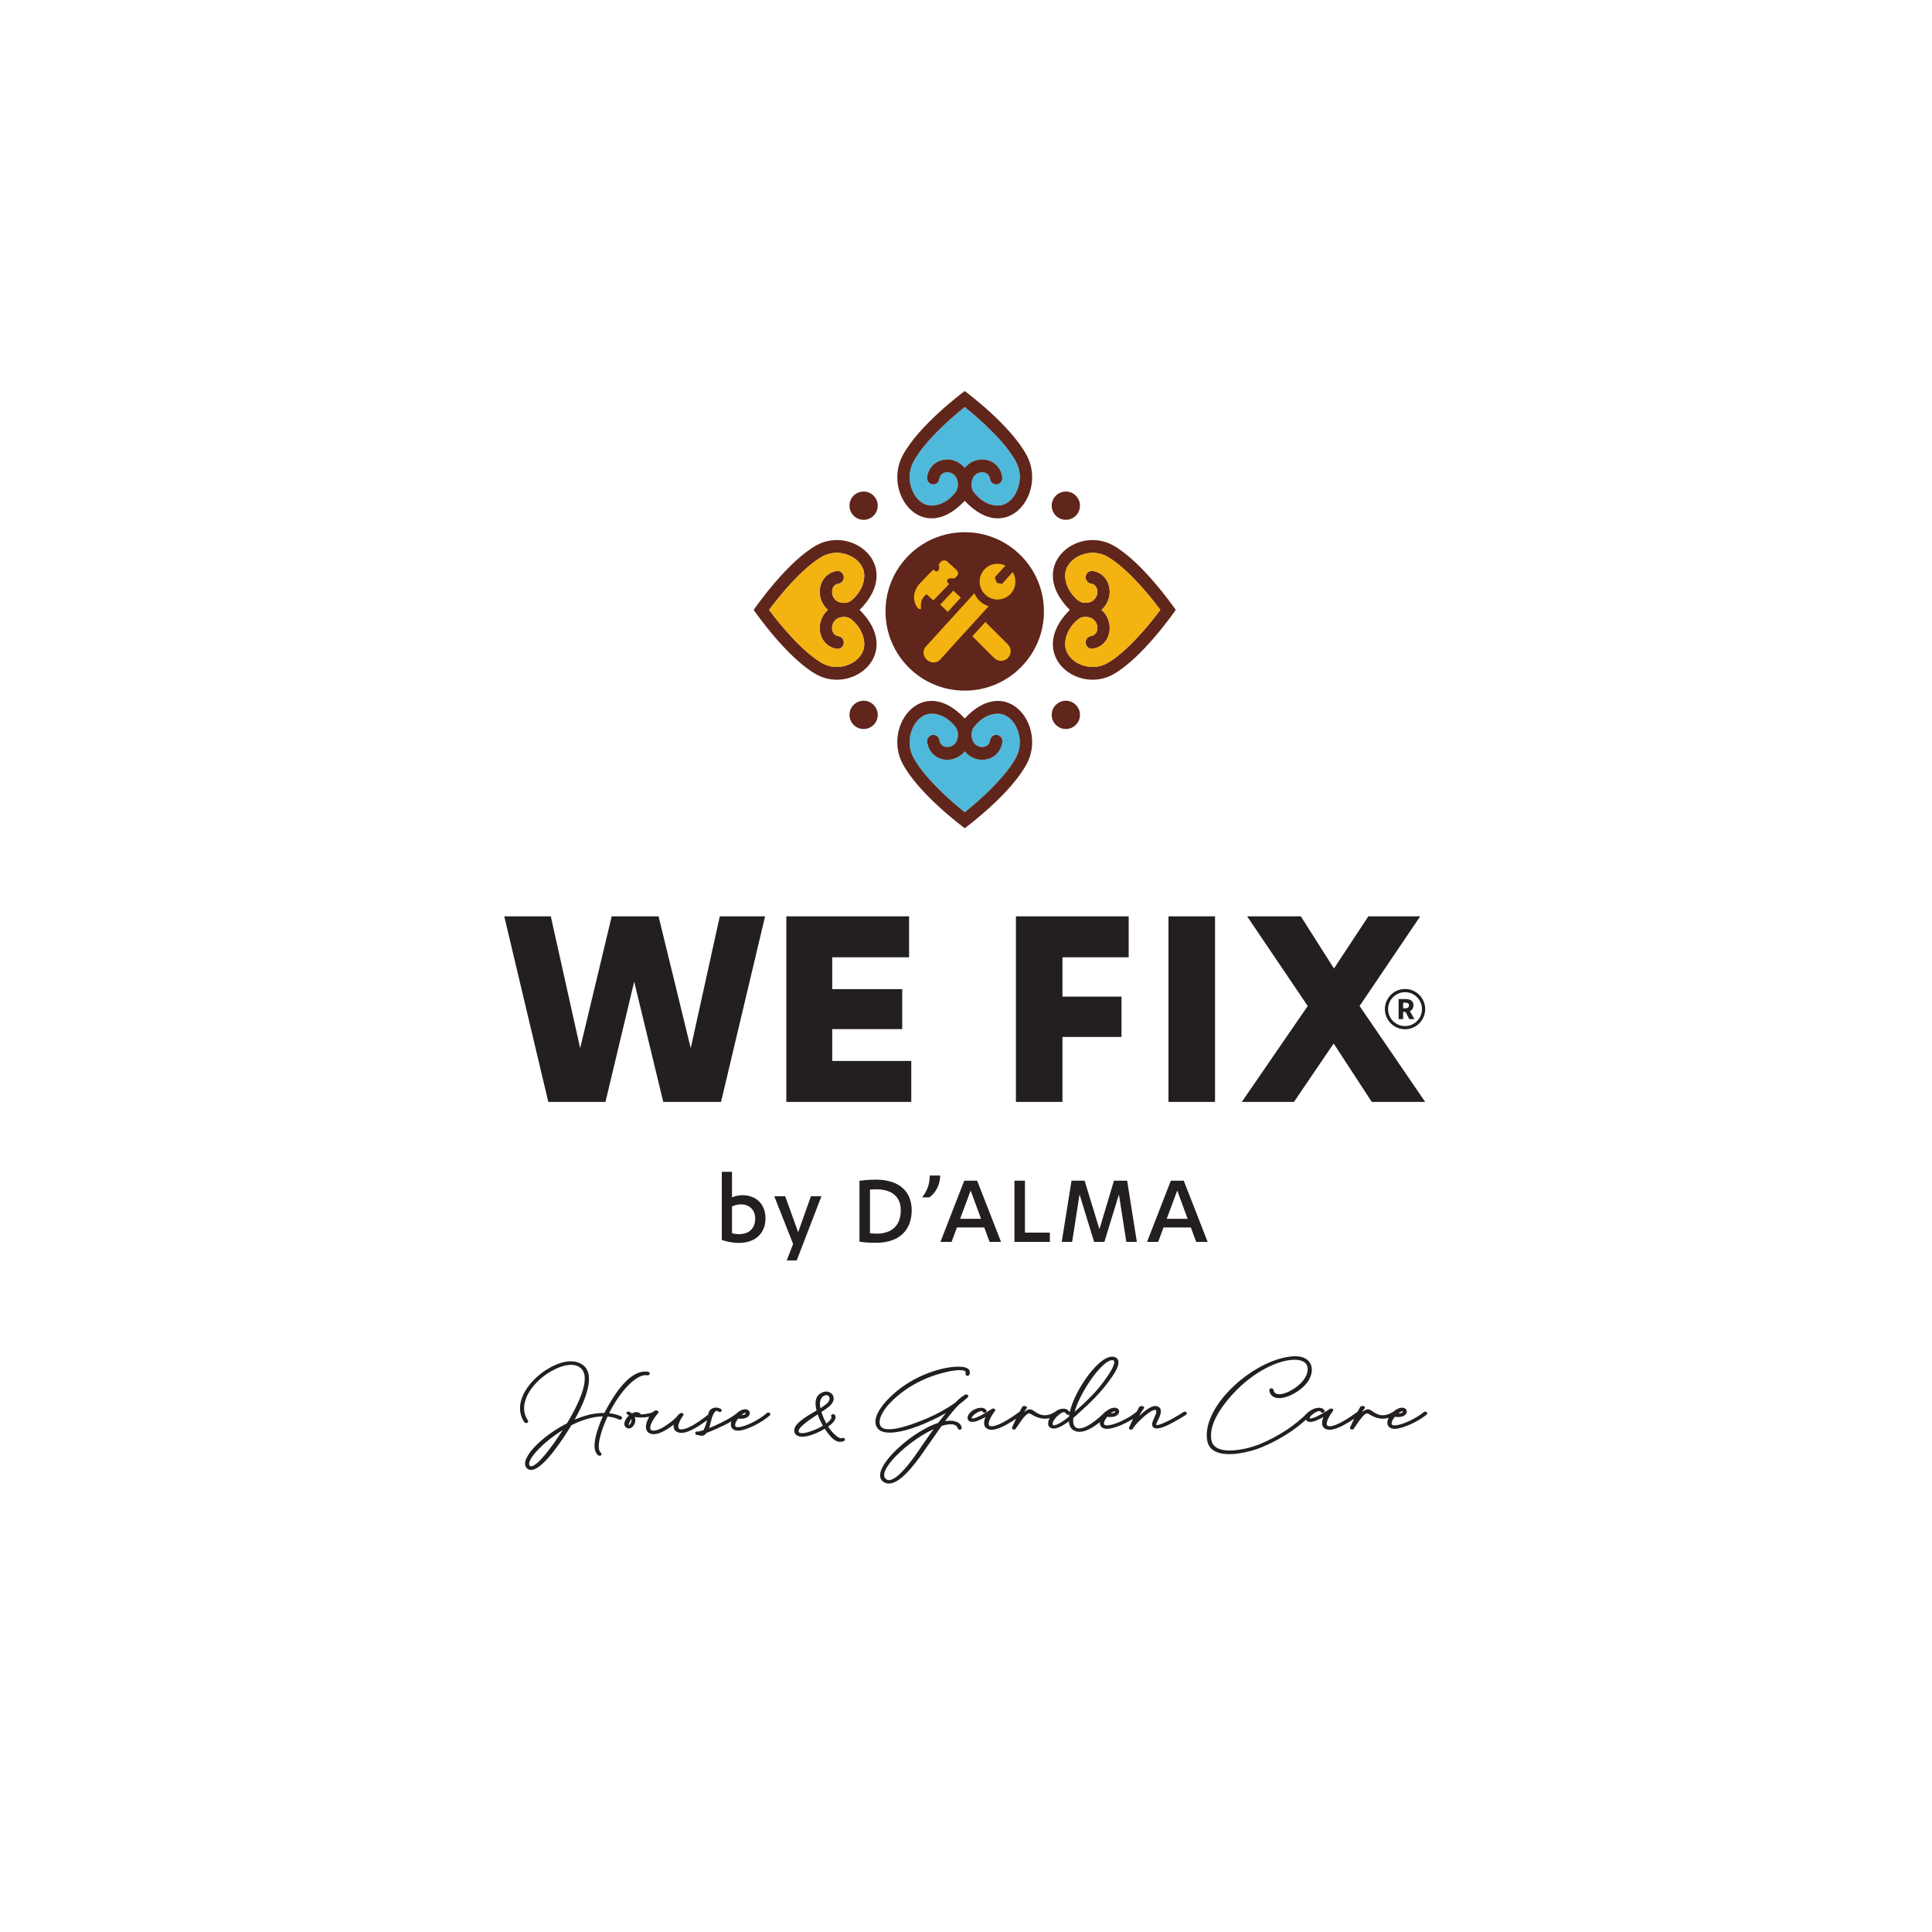 <?xml version="1.0" encoding="UTF-8" standalone="no"?>
<svg
   xmlns:dc="http://purl.org/dc/elements/1.1/"
   xmlns:cc="http://creativecommons.org/ns#"
   xmlns:rdf="http://www.w3.org/1999/02/22-rdf-syntax-ns#"
   xmlns:svg="http://www.w3.org/2000/svg"
   xmlns="http://www.w3.org/2000/svg"
   viewBox="0 0 793.707 793.707"
   height="793.707"
   width="793.707"
   xml:space="preserve"
   id="svg2"
   version="1.1"><defs
     id="defs6" /><g
     transform="matrix(1.333,0,0,-1.333,0,793.707)"
     id="g10"><g
       transform="scale(0.1)"
       id="g12"><path
         id="path14"
         style="fill:#4fb9db;fill-opacity:1;fill-rule:nonzero;stroke:none"
         d="m 3131.08,4531.62 c -31.5,58.56 -106.11,126.96 -157.89,168.27 -51.79,-41.31 -126.4,-109.71 -157.88,-168.3 -19.64,-36.59 -12.11,-75.27 1.47,-99.28 6.2,-10.88 23.86,-36.16 54.44,-36.16 22.89,0 51.15,11.74 73.64,41.18 7.65,10.04 9.01,24.31 5.31,37.55 -1.19,4.14 -3.01,7.83 -5.38,11.01 -7.77,10.48 -21.16,15.55 -34.12,11.62 -2.81,-0.83 -5.18,-2.11 -7.29,-3.79 -4.6,-3.64 -7.63,-9.13 -8.33,-15.08 -1.31,-10.79 -10.82,-18.43 -21.26,-17.13 -10.46,1.41 -17.85,11.29 -16.54,22.05 2.03,16.43 10.24,31.3 22.86,41.41 5.81,4.66 12.62,8.25 20.02,10.48 27.47,8.16 55.7,-1.95 72.94,-23.32 17.24,21.37 45.5,31.48 72.97,23.32 7.46,-2.23 14.21,-5.82 20,-10.48 12.64,-10.11 20.9,-24.98 22.88,-41.41 1.29,-10.76 -6.1,-20.64 -16.53,-22.05 -10.42,-1.3 -19.96,6.34 -21.27,17.13 -0.7,5.95 -3.75,11.44 -8.3,15.08 -2.13,1.68 -4.51,2.96 -7.3,3.79 -12.97,3.93 -26.34,-1.14 -34.14,-11.62 -2.37,-3.18 -4.19,-6.87 -5.37,-11.01 -3.63,-13.1 -2.42,-27.13 5.03,-37.07 22.5,-29.9 51.1,-41.66 74.15,-41.66 30.56,0 48.22,25.33 54.37,36.16 13.66,24.01 21.19,62.69 1.52,99.31 z m -314.24,-813.03 c -13.66,-24.01 -21.19,-62.68 -1.52,-99.3 31.5,-58.57 106.11,-126.97 157.89,-168.28 51.79,41.31 126.4,109.71 157.89,168.3 19.63,36.6 12.11,75.27 -1.48,99.28 -6.2,10.88 -23.85,36.17 -54.44,36.17 -22.88,0 -51.14,-11.74 -73.64,-41.19 -7.65,-10.03 -9.01,-24.3 -5.3,-37.54 1.18,-4.14 3,-7.83 5.37,-11.02 7.77,-10.48 21.17,-15.55 34.12,-11.61 2.81,0.82 5.18,2.11 7.29,3.78 4.6,3.64 7.63,9.13 8.33,15.08 1.31,10.79 10.83,18.44 21.26,17.13 10.47,-1.41 17.85,-11.28 16.55,-22.05 -2.04,-16.42 -10.25,-31.3 -22.87,-41.41 -5.81,-4.66 -12.61,-8.25 -20.02,-10.48 -27.46,-8.15 -55.7,1.96 -72.94,23.33 -17.24,-21.37 -45.5,-31.48 -72.96,-23.33 -7.46,2.23 -14.22,5.82 -20.01,10.48 -12.64,10.11 -20.89,24.99 -22.88,41.41 -1.29,10.77 6.1,20.64 16.54,22.05 10.41,1.31 19.95,-6.34 21.26,-17.13 0.7,-5.95 3.75,-11.44 8.3,-15.08 2.14,-1.67 4.51,-2.96 7.29,-3.78 12.98,-3.94 26.35,1.13 34.15,11.61 2.37,3.19 4.19,6.88 5.38,11.02 3.63,13.09 2.42,27.14 -5.04,37.07 -22.5,29.89 -51.1,41.66 -74.15,41.66 -30.56,0 -48.22,-25.33 -54.37,-36.17" /><path
         id="path16"
         style="fill:#60261b;fill-opacity:1;fill-rule:nonzero;stroke:none"
         d="m 3623.63,4074.66 0.04,0.05 h -0.07 c -9.62,13.85 -103.55,147.31 -191.45,197.95 -111.88,64.41 -270.94,-62.46 -135.08,-198 -135.86,-135.54 23.2,-262.43 135.08,-197.99 87.9,50.64 181.83,184.12 191.45,197.96 h 0.07 z m -47.54,0 c -39.89,-53.62 -105.92,-130.9 -162.47,-163.54 -35.36,-20.36 -72.7,-12.56 -95.87,1.59 -10.46,6.36 -34.92,24.65 -34.92,56.3 0,23.88 11.36,53.5 40.22,76.81 9.59,7.72 23.15,8.98 35.79,5.21 4,-1.22 7.56,-3.11 10.64,-5.56 10.12,-8.08 15.01,-21.92 11.21,-35.37 -0.8,-2.88 -2.04,-5.34 -3.66,-7.55 -3.51,-4.72 -8.82,-7.88 -14.55,-8.6 -10.42,-1.36 -17.8,-11.24 -16.54,-22.02 1.35,-10.82 10.89,-18.47 21.28,-17.13 15.86,2.05 30.22,10.6 39.98,23.7 4.51,5.99 7.97,12.99 10.12,20.72 7.88,28.43 -1.89,57.71 -22.52,75.56 20.63,17.87 30.4,47.11 22.52,75.55 -2.15,7.68 -5.61,14.73 -10.12,20.75 -9.76,13.06 -24.12,21.56 -39.98,23.67 -10.39,1.36 -19.93,-6.29 -21.28,-17.13 -1.26,-10.81 6.12,-20.67 16.54,-22.02 5.73,-0.73 11.04,-3.86 14.55,-8.63 1.62,-2.18 2.86,-4.63 3.66,-7.54 3.8,-13.42 -1.09,-27.3 -11.21,-35.35 -3.08,-2.45 -6.64,-4.34 -10.64,-5.57 -12.78,-3.83 -26.56,-2.43 -36.25,5.5 -28.43,23.3 -39.76,52.57 -39.76,76.27 0,31.68 24.41,49.97 34.92,56.39 23.17,14.07 60.51,21.87 95.84,1.52 56.58,-32.6 122.61,-109.88 162.5,-163.53 z m -247.68,321.19 c 0,24.06 -19.51,43.57 -43.57,43.57 -24.06,0 -43.57,-19.51 -43.57,-43.57 0,-24.07 19.51,-43.59 43.57,-43.59 24.06,0 43.57,19.52 43.57,43.59 z m -111.06,-325.94 c 0,134.85 -109.31,244.15 -244.15,244.15 -134.83,0 -244.14,-109.3 -244.14,-244.15 0,-134.84 109.31,-244.15 244.14,-244.15 134.84,0 244.15,109.31 244.15,244.15 z m -52.99,480.89 c -48.89,91.05 -177.77,188.35 -191.14,198.3 v 0.08 l -0.02,-0.05 -0.05,0.05 v -0.08 c -13.36,-9.95 -142.22,-107.25 -191.11,-198.3 -62.19,-115.88 60.29,-280.61 191.16,-139.9 130.86,-140.71 253.37,24.02 191.16,139.9 z m -34.8,-118.48 c -6.15,-10.84 -23.8,-36.17 -54.36,-36.17 -23.06,0 -51.66,11.76 -74.15,41.66 -7.46,9.94 -8.67,23.98 -5.04,37.07 1.18,4.14 3,7.83 5.38,11.01 7.79,10.49 21.16,15.56 34.14,11.62 2.78,-0.83 5.16,-2.11 7.29,-3.79 4.55,-3.64 7.6,-9.13 8.31,-15.08 1.3,-10.78 10.85,-18.43 21.26,-17.13 10.43,1.41 17.82,11.29 16.54,22.05 -1.99,16.43 -10.25,31.3 -22.89,41.41 -5.78,4.66 -12.54,8.25 -20,10.48 -27.46,8.16 -55.72,-1.95 -72.96,-23.32 -17.24,21.37 -45.48,31.48 -72.94,23.32 -7.41,-2.23 -14.22,-5.82 -20.03,-10.48 -12.61,-10.11 -20.83,-24.98 -22.86,-41.41 -1.31,-10.76 6.08,-20.64 16.54,-22.05 10.44,-1.3 19.96,6.35 21.26,17.13 0.71,5.95 3.73,11.44 8.33,15.08 2.11,1.68 4.48,2.96 7.29,3.79 12.96,3.94 26.35,-1.13 34.12,-11.62 2.38,-3.18 4.19,-6.87 5.38,-11.01 3.7,-13.24 2.35,-27.51 -5.3,-37.55 -22.5,-29.44 -50.76,-41.18 -73.65,-41.18 -30.58,0 -48.23,25.28 -54.43,36.17 -13.59,24 -21.12,62.68 -1.48,99.27 31.48,58.59 106.09,127 157.89,168.3 51.77,-41.3 126.38,-109.71 157.89,-168.27 19.66,-36.62 12.13,-75.3 -1.53,-99.3 z m -424.43,-681.24 c 0,24.06 -19.5,43.57 -43.57,43.57 -24.06,0 -43.56,-19.51 -43.56,-43.57 0,-24.07 19.5,-43.58 43.56,-43.58 24.07,0 43.57,19.51 43.57,43.58 z m 0,644.77 c 0,24.06 -19.5,43.57 -43.57,43.57 -24.06,0 -43.56,-19.51 -43.56,-43.57 0,-24.07 19.5,-43.59 43.56,-43.59 24.07,0 43.57,19.52 43.57,43.59 z m -190.87,-123.2 c -87.91,-50.64 -181.84,-184.13 -191.45,-197.98 h -0.08 l 0.05,-0.02 -0.05,-0.05 h 0.08 c 9.61,-13.85 103.54,-147.3 191.45,-197.94 111.88,-64.42 270.93,62.45 135.08,197.99 135.85,135.55 -23.2,262.44 -135.08,198 z m 149.31,-92.35 c 0,-23.88 -11.35,-53.5 -40.22,-76.8 -9.59,-7.73 -23.14,-8.98 -35.79,-5.22 -3.99,1.23 -7.55,3.11 -10.63,5.57 -10.12,8.08 -15.01,21.92 -11.21,35.36 0.8,2.89 2.03,5.35 3.66,7.55 3.51,4.72 8.81,7.87 14.55,8.61 10.41,1.35 17.8,11.23 16.54,22.02 -1.36,10.81 -10.9,18.46 -21.29,17.13 -15.86,-2.06 -30.22,-10.61 -39.98,-23.7 -4.5,-6 -7.96,-13 -10.12,-20.73 -7.87,-28.43 1.89,-57.71 22.52,-75.56 -20.63,-17.86 -30.39,-47.11 -22.52,-75.55 2.16,-7.68 5.62,-14.72 10.12,-20.74 9.76,-13.07 24.12,-21.57 39.98,-23.68 10.39,-1.36 19.93,6.3 21.29,17.13 1.26,10.81 -6.13,20.67 -16.54,22.02 -5.74,0.73 -11.04,3.86 -14.55,8.63 -1.63,2.18 -2.86,4.64 -3.66,7.55 -3.8,13.42 1.09,27.29 11.21,35.34 3.08,2.46 6.64,4.34 10.63,5.57 12.79,3.83 26.57,2.43 36.26,-5.5 28.42,-23.3 39.75,-52.56 39.75,-76.27 0,-31.68 -24.4,-49.96 -34.91,-56.38 -23.18,-14.07 -60.52,-21.87 -95.85,-1.54 -56.57,32.62 -122.61,109.89 -162.49,163.54 39.88,53.63 105.92,130.9 162.46,163.53 35.36,20.37 72.7,12.57 95.88,-1.57 10.46,-6.37 34.91,-24.66 34.91,-56.31 z m 118.48,-580.2 c 48.89,-91.04 177.77,-188.34 191.13,-198.3 v -0.07 l 0.03,0.05 0.04,-0.05 v 0.07 c 13.37,9.96 142.23,107.26 191.12,198.3 62.19,115.88 -60.3,280.62 -191.16,139.91 -130.87,140.71 -253.38,-24.03 -191.16,-139.91 z m 34.79,118.49 c 6.16,10.84 23.81,36.17 54.37,36.17 23.05,0 51.65,-11.77 74.15,-41.66 7.46,-9.93 8.67,-23.98 5.04,-37.07 -1.19,-4.14 -3,-7.83 -5.38,-11.02 -7.8,-10.48 -21.17,-15.55 -34.15,-11.61 -2.78,0.82 -5.15,2.11 -7.28,3.78 -4.56,3.64 -7.61,9.13 -8.31,15.08 -1.31,10.79 -10.85,18.44 -21.26,17.14 -10.44,-1.42 -17.82,-11.29 -16.54,-22.06 1.99,-16.42 10.24,-31.3 22.88,-41.4 5.79,-4.67 12.55,-8.26 20,-10.49 27.47,-8.15 55.73,1.96 72.97,23.33 17.24,-21.37 45.48,-31.48 72.94,-23.33 7.41,2.23 14.21,5.82 20.02,10.49 12.62,10.1 20.83,24.98 22.87,41.4 1.3,10.77 -6.08,20.64 -16.55,22.06 -10.43,1.3 -19.95,-6.35 -21.26,-17.14 -0.7,-5.95 -3.73,-11.44 -8.33,-15.08 -2.11,-1.67 -4.48,-2.96 -7.29,-3.78 -12.95,-3.94 -26.34,1.13 -34.12,11.61 -2.37,3.19 -4.19,6.88 -5.37,11.02 -3.71,13.24 -2.35,27.51 5.3,37.54 22.5,29.45 50.76,41.19 73.64,41.19 30.59,0 48.24,-25.29 54.44,-36.17 13.59,-24 21.11,-62.68 1.48,-99.27 -31.48,-58.6 -106.1,-126.99 -157.89,-168.3 -51.78,41.31 -126.38,109.7 -157.89,168.27 -19.67,36.62 -12.13,75.3 1.52,99.3 z m 424.43,32.49 c 0,-24.07 19.51,-43.58 43.57,-43.58 24.06,0 43.57,19.51 43.57,43.58 0,24.06 -19.51,43.57 -43.57,43.57 -24.06,0 -43.57,-19.51 -43.57,-43.57" /><path
         id="path18"
         style="fill:#f3b310;fill-opacity:1;fill-rule:nonzero;stroke:none"
         d="m 3576.09,4074.66 c -39.89,53.65 -105.92,130.93 -162.5,163.53 -35.32,20.35 -72.67,12.55 -95.84,-1.53 -10.51,-6.42 -34.92,-24.7 -34.92,-56.38 0,-23.7 11.33,-52.97 39.76,-76.28 9.69,-7.92 23.47,-9.32 36.25,-5.49 4,1.23 7.56,3.12 10.64,5.57 10.12,8.05 15.01,21.93 11.21,35.34 -0.8,2.91 -2.04,5.37 -3.66,7.55 -3.51,4.77 -8.82,7.9 -14.55,8.63 -10.42,1.35 -17.8,11.21 -16.54,22.02 1.35,10.84 10.89,18.49 21.28,17.13 15.86,-2.11 30.23,-10.61 39.98,-23.67 4.51,-6.02 7.97,-13.07 10.13,-20.75 7.87,-28.44 -1.89,-57.69 -22.53,-75.55 20.64,-17.85 30.4,-47.13 22.53,-75.57 -2.16,-7.72 -5.62,-14.72 -10.13,-20.72 -9.75,-13.09 -24.12,-21.64 -39.98,-23.7 -10.39,-1.33 -19.93,6.32 -21.28,17.14 -1.26,10.78 6.12,20.66 16.54,22.02 5.73,0.72 11.04,3.88 14.55,8.6 1.62,2.21 2.86,4.67 3.66,7.55 3.8,13.44 -1.09,27.29 -11.21,35.36 -3.08,2.46 -6.64,4.35 -10.64,5.57 -12.64,3.77 -26.2,2.51 -35.79,-5.21 -28.86,-23.31 -40.22,-52.93 -40.22,-76.81 0,-31.65 24.46,-49.94 34.92,-56.31 23.17,-14.14 60.52,-21.94 95.87,-1.58 56.55,32.63 122.58,109.92 162.47,163.54 z m -460.82,50.16 c 16.94,18.72 18.43,45.79 5.67,66.19 l -32.74,-36.18 -16.35,3.18 -5.88,16.94 32.73,36.18 c -21.56,10.67 -48.35,6.49 -65.3,-12.23 -20.45,-22.6 -18.7,-57.52 3.9,-77.97 22.61,-20.46 57.51,-18.71 77.97,3.89 z m -94.66,-23.75 c -8.19,7.4 -14.15,16.08 -17.66,24.86 l -25.87,-28.44 -40.11,-44.06 -84.07,-92.37 c -10.13,-11.2 -8.47,-29.22 3.72,-40.25 12.19,-11.04 30.29,-10.89 40.43,0.31 l 82.05,90.16 40.12,44.08 27.88,30.64 c -9.09,2.6 -18.32,7.67 -26.49,15.07 z m -99.5,-32.52 40.12,44.08 -22.91,21.47 -40.64,-43.17 z m 28.15,110.57 c 8.11,8.38 0.05,17.44 -2.51,19.8 l -27.22,24.74 c -5.21,4.72 -14.02,4.76 -19.11,-0.09 l -7.34,-7.57 c 0,0 4.22,-14.55 -1.59,-20.55 -6.05,-6.25 -15.02,3.39 -15.02,3.39 l -10.36,-10.47 -0.26,-0.24 -0.01,0.19 -28.47,-29.57 c -9.54,-9.26 -16.05,-20.58 -18.85,-32.76 -1.07,-4.66 -1.58,-9.39 -1.51,-14.02 0.3,-19.12 11.54,-34.76 17.16,-34.67 l 4.04,0.06 0.14,4.18 c -0.11,1.69 -0.19,3.12 -0.21,4.51 -0.35,21.94 9.96,32.11 17.59,36.61 l 20.77,-18.87 48.62,50.44 c 0,0 -10.4,8.14 -4.35,14.37 5.79,5.99 20.99,2.79 20.99,2.79 z m -348.79,-207.43 c -1.36,-10.84 -10.9,-18.49 -21.29,-17.13 -15.86,2.1 -30.22,10.6 -39.98,23.67 -4.5,6.02 -7.96,13.07 -10.12,20.75 -7.87,28.44 1.89,57.68 22.52,75.54 -20.63,17.86 -30.39,47.13 -22.52,75.57 2.16,7.73 5.62,14.73 10.12,20.72 9.76,13.1 24.12,21.65 39.98,23.7 10.39,1.34 19.93,-6.32 21.29,-17.13 1.26,-10.78 -6.13,-20.66 -16.54,-22.02 -5.74,-0.73 -11.04,-3.89 -14.55,-8.6 -1.62,-2.21 -2.86,-4.67 -3.66,-7.55 -3.8,-13.45 1.09,-27.29 11.21,-35.36 3.08,-2.46 6.64,-4.35 10.63,-5.58 12.65,-3.76 26.2,-2.5 35.79,5.22 28.87,23.31 40.23,52.93 40.23,76.8 0,31.66 -24.46,49.94 -34.92,56.31 -23.18,14.15 -60.52,21.95 -95.88,1.58 -56.54,-32.63 -122.58,-109.9 -162.46,-163.53 39.88,-53.65 105.92,-130.93 162.49,-163.54 35.33,-20.34 72.67,-12.54 95.85,1.53 10.51,6.42 34.92,24.71 34.92,56.39 0,23.7 -11.34,52.97 -39.76,76.27 -9.69,7.93 -23.47,9.33 -36.26,5.5 -3.99,-1.23 -7.55,-3.11 -10.63,-5.57 -10.12,-8.05 -15.01,-21.92 -11.21,-35.34 0.8,-2.92 2.04,-5.37 3.66,-7.55 3.51,-4.77 8.81,-7.9 14.55,-8.63 10.41,-1.36 17.8,-11.21 16.54,-22.02 z m 436.35,65.74 -40.12,-44.08 67.35,-67.01 c 11.62,-11.63 30.47,-11.63 42.1,0 11.62,11.61 11.62,30.47 0,42.1 l -69.33,68.99" /><path
         id="path20"
         style="fill:#231f20;fill-opacity:1;fill-rule:nonzero;stroke:none"
         d="m 4396.96,1602.44 c -2.3,1.92 -6.34,1.92 -8.57,0.02 -12.22,-9.99 -29.05,-20.23 -46.2,-28.1 -23.08,-10.8 -46.62,-16.17 -51.56,-11.06 -4.16,3.53 -0.84,13.29 8.21,24.59 9.04,-1.73 21.35,-1.14 29.66,4.15 6.35,4.17 8.84,11.08 6.04,16.82 -2.49,5.1 -8.39,7.73 -15.42,6.93 -8.85,-0.75 -17.75,-5.83 -25.18,-12.63 -0.35,-0.13 -0.71,-0.18 -1.04,-0.37 -31.82,-19.72 -50.82,-6.54 -63.67,2.34 l -1.41,0.91 c -3.34,2.15 -5.98,3.85 -8.35,4.24 -6.25,1.79 -13.21,-0.75 -21.49,-8.04 3.34,5.81 6.02,9.78 7.76,11.4 0.26,0.25 0.47,0.53 0.62,0.84 0.75,1.48 0.54,3.11 -0.57,4.36 -1.89,2.09 -5.49,2.49 -7.94,2.15 -3.06,-0.38 -5.35,-1.79 -6.14,-3.61 -2.82,-4.92 -5.41,-9.67 -7.86,-14.28 -0.36,-0.18 -0.78,-0.31 -1.04,-0.55 -52.42,-38.22 -75.56,-43.92 -84.68,-43.92 -6.32,0 -7.76,2.28 -8.23,3.03 -5.11,8.1 8.12,30.82 17.17,42.75 2.73,2.31 2.41,5.08 0.85,6.81 -1.93,2.17 -5.63,2.8 -8.66,1.23 -52.51,-34.12 -62.28,-29.75 -62.46,-29.63 -0.93,0.79 -0.39,2.39 0.23,3.6 4.07,8.05 21.41,19.15 29.76,19.15 0.09,0 0.19,0 0.29,0 1.82,-0.07 2.41,-0.65 2.82,-1.66 0.86,-1.96 2.8,-3.31 5.15,-3.61 2.34,-0.27 4.83,0.52 6.22,2.07 1.28,1.41 1.52,3.27 0.61,5.09 -2.18,3.83 -5.96,6.45 -10.95,7.59 -8.11,1.81 -19.45,-0.52 -28.88,-6.03 -2.62,-1.53 -5.01,-3.28 -7.18,-5.13 -0.63,-0.19 -1.31,-0.24 -1.87,-0.55 -0.29,-0.17 -0.54,-0.37 -0.77,-0.59 -38.37,-40.2 -93.49,-76.57 -151.28,-99.8 -32.8,-13.61 -93.36,-26.71 -125.21,-13.36 -11.72,4.92 -19.07,13.13 -21.84,24.35 -8.02,38.29 13.36,85.99 63.48,141.77 65.65,72.7 142.39,106.54 189.33,107.83 20,0.64 34.28,-4.75 40.28,-15.33 8.11,-14.25 1.3,-36.95 -16.56,-55.21 -22.47,-23.03 -56.11,-39.15 -73.69,-35.06 -6.76,1.55 -10.75,5.9 -12.21,13.15 -0.26,1.92 -1.56,3.43 -3.54,4.13 -2.12,0.78 -4.71,0.43 -6.61,-0.83 -1.8,-1.18 -2.69,-3.01 -2.39,-4.82 2.16,-15.43 12.16,-21.06 20.17,-23.08 23.11,-5.77 63.15,11.36 89.24,38.31 20.74,21.7 27.33,50.01 16.05,68.85 -8.75,14.61 -26.92,22.04 -51.07,20.67 -63.26,-3.4 -144.81,-47.96 -202.93,-110.85 -48.45,-52.44 -71.24,-107.46 -62.5,-150.96 0,-0.01 0,-0.01 0,-0.02 3.16,-15.17 12.34,-26.19 27.29,-32.76 11.59,-5.1 25.57,-7.08 40.2,-7.08 37.93,0 80.36,13.31 97.89,20.48 53.34,21.89 100.86,51.43 138.86,86.06 0.64,-1.28 1.25,-2.57 2.36,-3.63 8.71,-8.37 28.88,0.41 34.7,3.23 4.93,2.09 10.48,4.87 16.62,8.33 -4.49,-10.65 -6.45,-22.77 -0.76,-30.85 2.7,-3.81 8.35,-8.34 20.02,-8.34 16.66,0 41.87,11.45 75.04,33.96 -3.84,-8.05 -6.89,-14.87 -9.06,-19.75 -1.22,-2.76 -2.18,-4.89 -2.85,-6.29 -0.96,-1.41 -1.03,-3.06 -0.18,-4.46 1.02,-1.67 3.21,-2.78 5.59,-2.8 0.05,-0.02 0.1,-0.02 0.14,-0.02 2.38,0 4.5,1.07 5.78,2.98 l 1.75,2.97 c 12.44,18.21 20.02,28.79 26.9,36.08 4.87,5.04 8.46,7.39 11.57,7.62 2.47,0.07 5.14,-0.91 8.58,-3.4 7.17,-4.48 16.27,-9.38 29.46,-11.89 9.6,-1.78 19.34,-0.93 29.09,1.97 -0.28,-0.55 -0.63,-1.1 -0.87,-1.64 -5.11,-11.3 -4.27,-20.96 2.45,-27.34 4,-3.37 9.64,-5.16 16.76,-5.16 25.9,0 74.32,23.57 99.15,44.35 1.7,2.17 1.7,4.67 -0.47,7.33 z m -87.71,-4.27 c 5.68,4.57 10.28,6.65 12.66,6.65 0.07,0 0.16,0 0.24,-0.01 0.57,-0.03 0.9,-0.2 1.24,-0.62 0.25,-0.42 0.07,-2.16 -2.13,-3.33 -2.93,-1.57 -7.36,-2.53 -12.01,-2.69 z m 20.97,1183.98 c 34.24,0 62.08,27.84 62.08,62.07 0,34.23 -27.84,62.08 -62.08,62.08 -34.23,0 -62.08,-27.85 -62.08,-62.08 0,-34.23 27.85,-62.07 62.08,-62.07 z m 0,9.85 c -28.8,0 -52.23,23.43 -52.23,52.22 0,28.8 23.43,52.23 52.23,52.23 28.8,0 52.23,-23.43 52.23,-52.23 0,-28.79 -23.43,-52.22 -52.23,-52.22 z m -5.88,43.7 h 7.28 l 11.83,-22.23 h 15.6 l -13.9,24.69 c 3.28,1.45 5.93,3.64 7.94,6.57 2.02,2.93 3.03,6.67 3.03,11.21 0,3.65 -0.63,6.71 -1.89,9.17 -1.26,2.46 -2.98,4.43 -5.16,5.91 -2.17,1.48 -4.69,2.54 -7.56,3.17 -2.87,0.63 -5.94,0.94 -9.22,0.94 h -21.85 v -61.66 h 13.9 z m 0,11.06 v 17.31 h 6.81 c 3.72,0 6.53,-0.6 8.42,-1.8 1.89,-1.2 2.84,-3.31 2.84,-6.33 0,-6.12 -3.76,-9.18 -11.26,-9.18 z m -96.65,-288.44 h 164.61 l -202.16,295.54 186.76,276.27 h -159.8 l -105.89,-160.76 -102.05,160.76 H 3843.6 l 186.75,-276.27 -203.12,-295.54 h 160.76 l 122.25,180.01 z m -626.5,0 h 143.44 v 571.81 h -143.44 z m 7.29,-242.79 -73.35,-188.61 h 34.29 l 16.52,44.45 h 84.14 l 16.51,-44.45 h 35.24 l -73.66,188.61 z m -12.7,-117.49 32.39,87.01 32.06,-87.01 z m -70.74,-585.2 c 0.44,0.42 0.76,0.94 0.87,1.5 0.67,3.03 -1.23,5.63 -4.7,6.45 -3.86,0.95 -9.23,-0.53 -10.67,-3.8 -2.83,-4.93 -5.42,-9.67 -7.87,-14.27 -0.22,-0.14 -0.56,-0.09 -0.76,-0.26 -12.26,-10.02 -29.1,-20.26 -46.22,-28.1 -23,-10.75 -46.62,-16.2 -51.55,-11.06 -4.14,3.53 -0.85,13.29 8.2,24.58 9.01,-1.72 21.37,-1.14 29.66,4.16 6.35,4.17 8.84,11.08 6.04,16.82 -2.49,5.1 -8.44,7.73 -15.41,6.93 -8.19,-0.69 -16.44,-5.04 -23.51,-11.05 -1.29,-0.33 -2.45,-0.85 -3.13,-1.72 -20.57,-21.36 -65.47,-59.08 -87.96,-49.46 -8.76,3.78 -12.24,14.88 -9.85,31.33 4.56,3.6 8.98,7.43 13.11,11.36 42.23,37.5 72.53,67.49 102.45,109.72 18.82,26.04 26.35,44.89 22.37,56.03 -1.6,4.47 -4.97,7.73 -10.02,9.67 -7.52,2.91 -16.64,1.74 -26.97,-3.47 -42.3,-21.39 -99.18,-107.55 -112.29,-166.39 -0.06,0.06 -0.11,0.13 -0.18,0.19 -4.5,7.22 -11.1,10.87 -19.59,10.87 -8.71,0 -17.33,-3.46 -26.17,-10.23 -31.64,-19.45 -50.59,-6.37 -63.38,2.49 l -1.39,0.9 c -3.34,2.15 -6,3.86 -8.38,4.25 -6.27,1.8 -13.2,-0.74 -21.48,-8.03 3.34,5.8 6.03,9.77 7.76,11.39 0.26,0.26 0.49,0.55 0.64,0.86 0.73,1.49 0.51,3.12 -0.63,4.36 -1.89,2.09 -5.54,2.44 -7.98,2.12 -3.03,-0.39 -5.29,-1.8 -6.06,-3.6 -2.83,-4.93 -5.42,-9.68 -7.86,-14.29 -0.36,-0.18 -0.78,-0.31 -1.04,-0.54 -52.41,-38.22 -75.56,-43.92 -84.68,-43.92 -6.31,0 -7.75,2.28 -8.23,3.03 -5.11,8.1 8.12,30.82 17.17,42.75 2.73,2.31 2.41,5.08 0.85,6.81 -1.95,2.17 -5.61,2.8 -8.66,1.23 -52.39,-34.04 -62.31,-29.77 -62.47,-29.63 -0.91,0.79 -0.38,2.39 0.23,3.6 4.08,8.05 21.42,19.15 29.77,19.15 0.1,0 0.19,0 0.29,0 1.82,-0.07 2.41,-0.65 2.82,-1.66 0.86,-1.96 2.8,-3.31 5.15,-3.61 2.38,-0.27 4.83,0.52 6.22,2.07 1.28,1.41 1.52,3.27 0.61,5.09 -2.18,3.83 -5.96,6.45 -10.95,7.59 -8.09,1.81 -19.47,-0.52 -28.87,-6.03 -10.04,-5.86 -17.22,-14.64 -18.3,-22.35 -0.6,-4.34 0.72,-8.18 3.8,-11.11 8.66,-8.32 28.88,0.42 34.69,3.23 4.93,2.09 10.49,4.88 16.62,8.33 -4.49,-10.65 -6.45,-22.77 -0.74,-30.85 2.68,-3.81 8.33,-8.34 20,-8.34 16.66,0 41.86,11.45 75.03,33.96 -3.88,-8.13 -6.95,-15.02 -9.14,-19.94 -1.18,-2.67 -2.1,-4.72 -2.76,-6.1 -0.96,-1.41 -1.02,-3.05 -0.19,-4.45 1,-1.67 3.19,-2.77 5.57,-2.81 0.04,-0.02 0.11,-0.02 0.16,-0.02 2.37,0 4.5,1.07 5.79,2.98 l 1.76,2.97 c 12.07,17.72 19.93,28.72 26.89,36.09 4.86,5.03 8.43,7.37 11.54,7.6 2.4,0.21 5.12,-0.87 8.61,-3.39 7.15,-4.47 16.24,-9.38 29.46,-11.89 8.46,-1.57 17.02,-1.23 25.6,0.83 -5.25,-10.59 -6.47,-22.25 -0.02,-27.81 13.93,-11.97 39.35,3.17 59.37,17.92 1.04,-14.54 7.17,-24.58 17.96,-29.22 4.73,-2.16 9.77,-3.11 14.99,-3.09 21.08,0 44.87,15.52 62.6,30.09 -0.46,-6.25 1.16,-11.7 5.41,-15.73 3.98,-3.37 9.61,-5.16 16.75,-5.16 20.34,0 54.45,14.57 80.24,30.88 -3.95,-8.23 -7.07,-15.2 -9.29,-20.17 -1.16,-2.62 -2.07,-4.66 -2.71,-6.02 -0.97,-1.42 -1.03,-3.07 -0.18,-4.47 1.01,-1.65 3.19,-2.76 5.56,-2.8 0.05,0 0.1,-0.01 0.17,-0.01 2.37,0 4.48,1.06 5.79,2.99 l 1.34,2.28 c 11.46,18.03 57.49,60.53 68.77,55.31 5.46,-2.65 0.77,-13.02 -3.77,-23.06 -5.63,-12.49 -11.45,-25.4 -1.58,-31.71 9.45,-5.61 28.75,-0.2 58.87,16.38 15.29,8.07 29.52,16.92 36.36,21.18 1.85,1.16 3.11,1.95 3.61,2.24 0.33,0.13 0.63,0.32 0.89,0.54 1.62,1.35 2.22,3.33 1.62,5.28 -0.61,2.02 -2.39,3.65 -4.52,4.14 -1.95,0.45 -3.81,-0.01 -5.06,-1.09 -0.96,-0.68 -19.58,-12.59 -39.35,-23.27 -38.24,-20.08 -45.04,-16.69 -45.03,-16.69 -1.47,1.01 2.75,9.49 4.78,13.57 1.23,2.47 2.52,5.07 3.72,7.75 3.76,8.5 12.57,28.41 -3.42,35.45 -15.09,7.31 -38.91,-10.84 -57.88,-29.56 8.18,15.37 12.28,21.06 14.32,22.94 z m -229.53,-17.7 c -0.41,-2.38 -0.74,-4.7 -0.97,-6.97 -33.57,-26.71 -44.77,-27.09 -47.55,-26.55 -0.8,0.15 -1.72,0.5 -2.37,1.91 -1.64,3.58 0.42,9.72 5.64,16.86 8.47,11.59 21.74,21.36 27.12,21.73 0.27,0.02 0.55,0.04 0.83,0.04 2.2,0 4.81,-0.83 7.57,-4.8 1.17,-2.91 5.21,-3.93 8.17,-3.06 0.3,0.08 0.57,0.2 0.84,0.36 0.26,0.14 0.49,0.3 0.72,0.48 z m 16.2,7.74 c 16.14,56.56 72.27,140.65 106.15,156.79 3.68,1.75 6.92,2.63 9.72,2.63 1.26,0 2.43,-0.19 3.51,-0.55 1.26,-0.42 2.03,-1.14 2.52,-2.34 1.32,-3.28 1.88,-14.52 -21.44,-47.97 -30.22,-44.66 -61.47,-73.89 -99.13,-107.42 z m 111.04,-4.71 c 5.69,4.57 10.28,6.65 12.66,6.65 0.08,0 0.16,0 0.24,-0.01 0.58,-0.03 0.9,-0.2 1.25,-0.62 0.24,-0.42 0.08,-2.16 -2.11,-3.32 -2.93,-1.58 -7.39,-2.54 -12.04,-2.7 z m 48.53,528.75 h 32.4 l -29.86,188.61 h -40.64 l -44.77,-149.56 -45.72,149.56 h -40.34 l -30.16,-188.61 h 32.07 l 22.86,146.06 44.79,-146.06 h 31.75 l 44.77,146.06 z m -312.45,188.61 h -32.39 v -188.61 h 109.23 v 28.57 h -76.84 z m 115.61,688.49 h 204.08 v 126.11 H 3131 v -571.81 h 143.44 v 200.23 h 181.94 v 124.19 h -181.94 z m -224.55,-877.1 h 35.25 l -73.66,188.61 h -39.7 l -73.34,-188.61 h 34.29 l 16.52,44.45 h 84.14 z m -26.35,71.12 h -64.45 l 32.39,87.01 z m -126.06,133.36 h -32.07 c 0,-27.3 -8.26,-47.94 -23.5,-67.3 h 22.23 c 17.47,12.05 33.34,36.5 33.34,67.3 z m -87.65,-107 c 0,55.25 -35.57,94.31 -110.83,94.31 -17.14,0 -36.19,-1.59 -50.16,-3.5 v -187.65 c 13.97,-2.23 31.75,-3.5 50.8,-3.5 73.03,0 110.19,40 110.19,100.34 z m -33.66,0 c 0,-49.21 -30.17,-72.09 -73.67,-72.09 -6.99,0 -14.3,0.32 -21.28,1.28 v 134.31 c 6.36,0.64 13.02,0.95 19.05,0.95 49.86,0 75.9,-23.81 75.9,-64.45 z m -352.74,333.92 h 385.06 v 126.11 h -243.54 v 98.18 h 215.63 v 123.22 h -215.63 v 98.19 h 236.8 v 126.11 h -378.32 z m 36.45,-401.56 -40.01,110.82 h -33.65 l 58.11,-147.02 -19.69,-50.8 h 30.8 l 76.21,197.82 h -32.39 z m -86.91,-564.32 c 1.59,2.22 1.5,4.72 -0.76,7.31 -2.36,1.86 -6.38,1.73 -8.56,-0.23 -11.86,-10.39 -28.26,-21.12 -45.04,-29.45 -16.74,-8.48 -33.53,-13.94 -43.83,-14.23 -3.6,-0.09 -5.91,0.34 -7.25,1.64 -4.29,3.39 -1.38,13.23 7.21,24.81 9.05,-1.42 21.37,-0.5 29.47,5.04 6.18,4.36 8.38,11.35 5.35,17 -2.7,5.01 -8.73,7.47 -15.69,6.45 -8.89,-1.02 -17.65,-6.46 -24.83,-13.57 -0.38,-0.21 -0.87,-0.16 -1.21,-0.46 -12.47,-11 -42.79,-26.5 -64.88,-36.4 l -8.23,-3.47 c -3.24,-1.38 -6.4,-2.72 -9.45,-4 2.34,6.29 3.84,12.49 5.3,18.54 1.11,4.63 2.22,9.22 3.67,13.72 2.38,6.92 4.77,12.05 7.24,15.59 2.42,3.25 4.77,5.04 6.95,5.31 1.82,0.22 3.82,-0.54 5.54,-1.73 1.29,-1.54 3.29,-2.25 5.35,-1.92 2.24,0.37 4.13,1.96 4.71,3.97 0.61,2.1 -0.28,4.21 -2.59,5.78 -11.43,6.76 -26.25,4.85 -33.91,-4.52 -2.87,-3.95 -4.26,-8.39 -5.3,-13.5 -37.78,-29.45 -65.09,-44.64 -81.17,-45.1 -6.85,-0.32 -8.8,2.32 -9.36,3.16 -5.45,8.34 7.44,31.2 13.77,39.37 1.29,1.74 1.25,3.24 0.99,4.18 -0.24,0.9 -0.91,2.16 -2.71,3.1 -2.97,1.57 -5.07,0.57 -6.6,-0.15 -0.08,-0.03 -0.77,-0.36 -0.85,-0.4 -4.14,-2.36 -8.49,-6.73 -11.89,-11.87 -7.29,-7.32 -20.55,-18.54 -35.85,-28.11 -17.15,-10.65 -31.68,-15.06 -39.6,-12.39 -2.59,1.05 -4.08,2.76 -4.71,5.39 -3.04,12.81 16.78,40.53 24.25,47.78 1.61,2.19 1.09,4.9 -1.3,6.72 -2.48,1.91 -6.87,2.59 -10.47,0.16 -1.68,-1.14 -3.57,-2.43 -5.44,-4.4 -7.62,-2.88 -21.59,-5.9 -36.51,-6.5 -0.16,0.83 -0.52,1.49 -0.77,1.91 -0.15,0.22 -0.33,0.42 -0.52,0.61 -6.56,5.94 -15.94,6.18 -25.98,0.72 -2.81,2.12 -5.64,3.8 -8.62,5.14 -0.05,0.02 -0.11,0.04 -0.16,0.06 -2.51,0.99 -5.62,0.22 -7.22,-1.83 -1.41,-1.81 -1.13,-4.09 0.36,-5.21 1.82,-1.92 4.14,-3.27 6.27,-4.49 0.12,-0.07 0.24,-0.13 0.35,-0.19 -8.39,-7.65 -15.46,-19.05 -14.09,-28.25 0.71,-4.75 3.63,-8.43 8.42,-10.62 4.98,-2.24 10.93,-0.93 15.95,3.49 7.75,6.86 11.99,19.48 7.44,30.66 13.6,-2.14 30.44,-1.81 44.81,0.9 -7.51,-12.49 -12.8,-28.55 -8.91,-39.88 1.93,-5.63 5.86,-9.66 11.93,-12.07 3.41,-1.12 7.03,-1.67 10.88,-1.67 11.57,0 25.16,5.07 41.15,15.31 6.63,4.1 13.6,8.96 20.02,13.93 -0.67,-6.13 0.09,-13.1 4.93,-18.38 4.43,-4.83 11.25,-7.05 20.49,-6.88 17.68,0.53 43.09,13.32 77.42,38.92 -2.08,-9.37 -4.67,-18.27 -9.1,-27.13 -0.4,-0.74 -0.72,-1.48 -1.02,-2.2 -0.18,-0.43 -0.36,-0.85 -0.53,-1.22 -0.12,-0.05 -0.21,-0.08 -0.25,-0.09 -0.39,-0.02 -0.79,-0.09 -1.15,-0.21 -11.44,-3.83 -15.14,-4.16 -16.06,-4.16 -0.17,0.07 -0.35,0.12 -0.54,0.17 -2.51,0.53 -4.87,-0.02 -6.33,-1.54 -1.49,-1.56 -1.7,-3.86 -0.56,-5.82 1.38,-2.38 4.47,-3.72 7.72,-3.59 l 1.81,0.05 c 3.22,-1.45 6.44,-2.2 9.25,-2.2 0.81,0 1.57,0.06 2.31,0.18 4.93,0.59 9.24,3.48 13.13,8.83 7.64,2.88 18.77,7.2 30.5,12.43 18.18,7.97 33.83,15.85 46.13,23.06 -3.13,-9.97 -1.78,-18.43 4.53,-23.98 3.88,-3.07 9.15,-4.68 15.69,-4.68 0.4,0 0.82,0 1.24,0.02 25.9,0.76 73.31,25.78 97.27,47.28 z m -426.87,-11.53 c 1.24,-5.62 -1.01,-10.59 -2.28,-12.8 -2.13,-3.74 -4.72,-5.86 -6.09,-6.56 -0.61,2.66 2.46,11.29 8.37,19.36 z m 338.63,11.96 c 5.58,4.81 10.15,7.03 12.5,7.03 0.04,0 0.08,0 0.11,0 0.58,-0.03 0.91,-0.18 1.26,-0.57 0.27,-0.45 0.2,-2.15 -1.96,-3.41 -2.88,-1.66 -7.27,-2.75 -11.91,-3.05 z m 74.48,606.76 c 0,45.09 -30.49,71.13 -71.13,71.13 -12.38,0 -25.4,-3.5 -32.07,-6.98 v 79.05 h -31.44 v -209.88 c 14.3,-5.08 32.07,-9.21 52.4,-9.21 52.07,0 82.24,30.48 82.24,75.89 z m -31.76,-0.64 c 0,-32.38 -20.64,-48.25 -49.53,-48.25 -7.94,0 -15.87,0.95 -21.91,2.85 v 82.24 c 6.35,3.5 15.88,6.66 28.26,6.66 23.81,0 43.18,-16.18 43.18,-43.5 z m -105.25,359.33 135.73,571.81 h -139.59 l -89.53,-406.23 -99.15,406.23 h -144.39 l -97.23,-406.23 -90.5,406.23 h -143.43 l 135.74,-571.81 H 1866 l 88.57,370.63 89.54,-370.63 z m -606.14,-987.29 c 1.87,-2.17 5.38,-3.05 8.3,-2.09 0.51,0.17 0.96,0.43 1.32,0.76 3.65,3.37 1.75,6.23 1.27,6.77 -30.37,44.96 2.73,101.12 49.01,136.83 24.15,18.54 78.19,48.17 109.93,27.63 30.97,-19.66 17.65,-79.57 -38.5,-173.25 -65.28,-33.15 -122.95,-86.49 -128.79,-119.2 -1.45,-8.1 0.34,-14.61 5.33,-19.33 0.02,-0.01 0.03,-0.03 0.03,-0.03 3.62,-3.33 8.11,-5.05 13.12,-5.05 0.87,0 1.75,0.04 2.64,0.15 37.59,4.32 101.12,104.37 119.79,135.06 l 1.26,2.4 c 24.61,12.43 60.7,26.77 97.17,27.42 -14.5,-32.2 -40.45,-99.48 -14.7,-119.6 3.15,-2.54 6.86,-2.16 8.89,-0.44 2.08,1.77 2.67,5.14 -0.46,8.05 -15.26,12.89 -0.74,64.92 20.66,111.55 13.5,-1.4 24.83,-4.36 34.56,-8.99 2.29,-1.1 4.91,-1.13 7.04,-0.03 2.07,1.06 3.32,2.96 3.23,4.96 -0.08,2.03 -1.48,3.79 -3.79,4.8 -10.56,4.82 -22.42,7.95 -36.14,9.49 2.08,4.19 4.28,8.24 6.4,12.16 l 2.55,4.76 c 29.53,53.72 76.56,105.21 108.72,100.05 2.11,-0.48 4.19,0.07 5.65,1.38 1.59,1.45 2.17,3.65 1.46,5.6 -0.68,1.87 -2.47,3.25 -4.84,3.68 -57.01,9.6 -106.63,-77.01 -123,-105.52 -3.61,-6.36 -7.65,-13.52 -11.32,-21.39 -28,0.6 -58.48,-6.47 -91.78,-20.5 30.65,54.4 69.03,141.1 22.53,170.36 -49.09,30.33 -118.48,-22.15 -126.22,-28.23 -50.05,-38.86 -85.4,-100.3 -51.32,-150.21 z m 117.95,-24.35 c -35.05,-55.23 -76.6,-108.78 -95.91,-111.35 -2.14,-0.3 -3.67,0.11 -5.06,1.27 -1.89,1.61 -2.66,4.18 -2.27,7.64 2.36,20.89 46.12,67.39 103.24,102.44 z m 730.92,26.65 c -16.61,-14.3 -21.31,-27.26 -13.72,-38.86 17.02,-19.67 63.7,2.03 77.5,9.09 3.49,1.67 8.42,4.61 12.93,7.39 10.61,-15.37 22.71,-31.11 33.78,-36.63 4.27,-2.47 9.23,-3.71 14.11,-3.71 3.71,0 7.37,0.71 10.63,2.14 1.4,0.39 2.56,1.26 3.26,2.44 0.8,1.36 0.94,3.05 0.36,4.54 -0.1,0.25 -0.24,0.48 -0.41,0.7 -1.1,1.42 -2.9,2.38 -4.8,2.53 -1.32,0.1 -2.6,-0.18 -3.62,-0.8 -2.24,-0.73 -5.48,-1.02 -11.14,2.35 -8.81,4.61 -21.02,17.38 -31.51,32.9 4.69,3.39 8.47,6.48 11.51,9.41 10.75,10.32 13.85,19.23 9.07,26.69 -1,1.31 -2.44,2.18 -4.04,2.46 -1.39,0.24 -2.85,0.02 -4.15,-0.62 -1.4,-0.53 -2.48,-1.54 -2.99,-2.83 -0.62,-1.54 -0.35,-3.29 0.56,-4.45 1.8,-2.89 -1.36,-10.06 -15.53,-21.08 -5,9.53 -11.22,22.36 -15.27,35.59 11.13,7.14 19.11,12.84 24.36,17.37 16.82,14.45 15.49,29.04 9.17,37.2 -6.53,7.95 -18.67,10.7 -28.75,6.58 -20.91,-7.75 -27.51,-26.8 -19.64,-56.64 l -6.5,-3.78 c -16.24,-9.42 -31.57,-18.31 -45.17,-29.98 z m 63.55,40.88 c -3,15.32 -2.44,33 13.22,39.22 1.95,0.67 3.73,1 5.35,1 3.03,0 5.52,-1.15 7.49,-3.4 3.64,-4.87 3.9,-13.99 -7.22,-23.56 -6.68,-5.06 -12.66,-9.27 -18.84,-13.26 z m -8.44,-19 c 5.23,-14.3 11.74,-27.18 15.94,-34.93 -2.73,-1.6 -5.75,-3.25 -8.48,-4.74 -1.95,-1.06 -3.75,-2.04 -5.02,-2.78 -12.55,-6.25 -42.64,-18.08 -55.76,-15.04 -2.19,0.52 -3.68,1.43 -4.54,2.76 -7.4,11.44 30.21,36.69 57.86,54.73 z m 208.3,37.54 c -13.77,-15.5 -43.68,-54.33 -23.83,-80.17 26.76,-35.43 132.77,7.67 157.36,20.14 18.31,7.87 36.55,17.01 53.62,26.84 -8.15,-9.9 -16.27,-20.35 -24.06,-30.49 -73.85,-24.39 -170.27,-108.23 -178.44,-155.4 -2.07,-11.91 1.44,-20.94 10.43,-26.87 4.85,-3.16 10.24,-4.75 16.11,-4.75 1.9,0 3.86,0.16 5.86,0.5 38.98,6.57 87.44,77.55 110.73,111.68 3.34,4.9 6.08,8.9 8.1,11.7 l 37.92,53.83 c 16.17,5.05 29.06,6.24 38.23,3.64 6.42,-2.08 10.11,-5.66 11.38,-11.33 1.03,-2.69 4.57,-4.77 7.66,-3.89 2.8,0.78 4.75,3.09 4.68,6.19 -2.06,9.26 -8.79,15.84 -19.49,19.05 -9.11,2.73 -19.76,3.07 -31.73,1.04 14.77,20.05 29.37,37.54 42.17,50.62 9.91,7.3 19.21,14.91 28.04,22.98 1.76,2.27 1.43,5.18 -0.81,7.08 -2.24,1.91 -5.65,2.18 -8.21,0.67 -11.08,-6.18 -20.02,-14.29 -29.6,-24.18 -25.74,-18.51 -56.35,-35.51 -88.5,-49.15 -100.75,-42.11 -132.48,-36.44 -141.32,-24.34 -12.79,18.43 9.01,51.02 23.9,67.37 42.83,46.91 103.41,81.87 170.63,98.46 25.63,6.78 56.99,10.98 65.27,4.19 1.21,-0.99 2.68,-2.8 1.38,-7 -0.87,-3.02 0.94,-5.95 4.21,-6.82 2.77,-0.74 6.18,0.25 7.64,3.62 3.2,8.87 -0.13,14.21 -3.5,17.13 -14.82,12.85 -60.07,5.94 -84.45,-0.2 -67.34,-17.05 -128.21,-53.32 -171.38,-102.14 z m 149.16,-82.88 c -4.84,-6.62 -9.61,-13.36 -14.35,-20.03 -3.82,-5.38 -7.62,-10.75 -11.41,-16 0,-0.01 -0.01,-0.01 -0.01,-0.01 -1.99,-2.79 -4.83,-7.02 -8.36,-12.27 -20.79,-30.99 -69.48,-103.54 -100.65,-108.65 -4.28,-0.73 -8.01,0.02 -11.25,2.21 -5.4,3.71 -7.5,9.18 -6.43,16.7 5.05,35.69 84.89,107.04 152.46,138.05" /></g></g></svg>